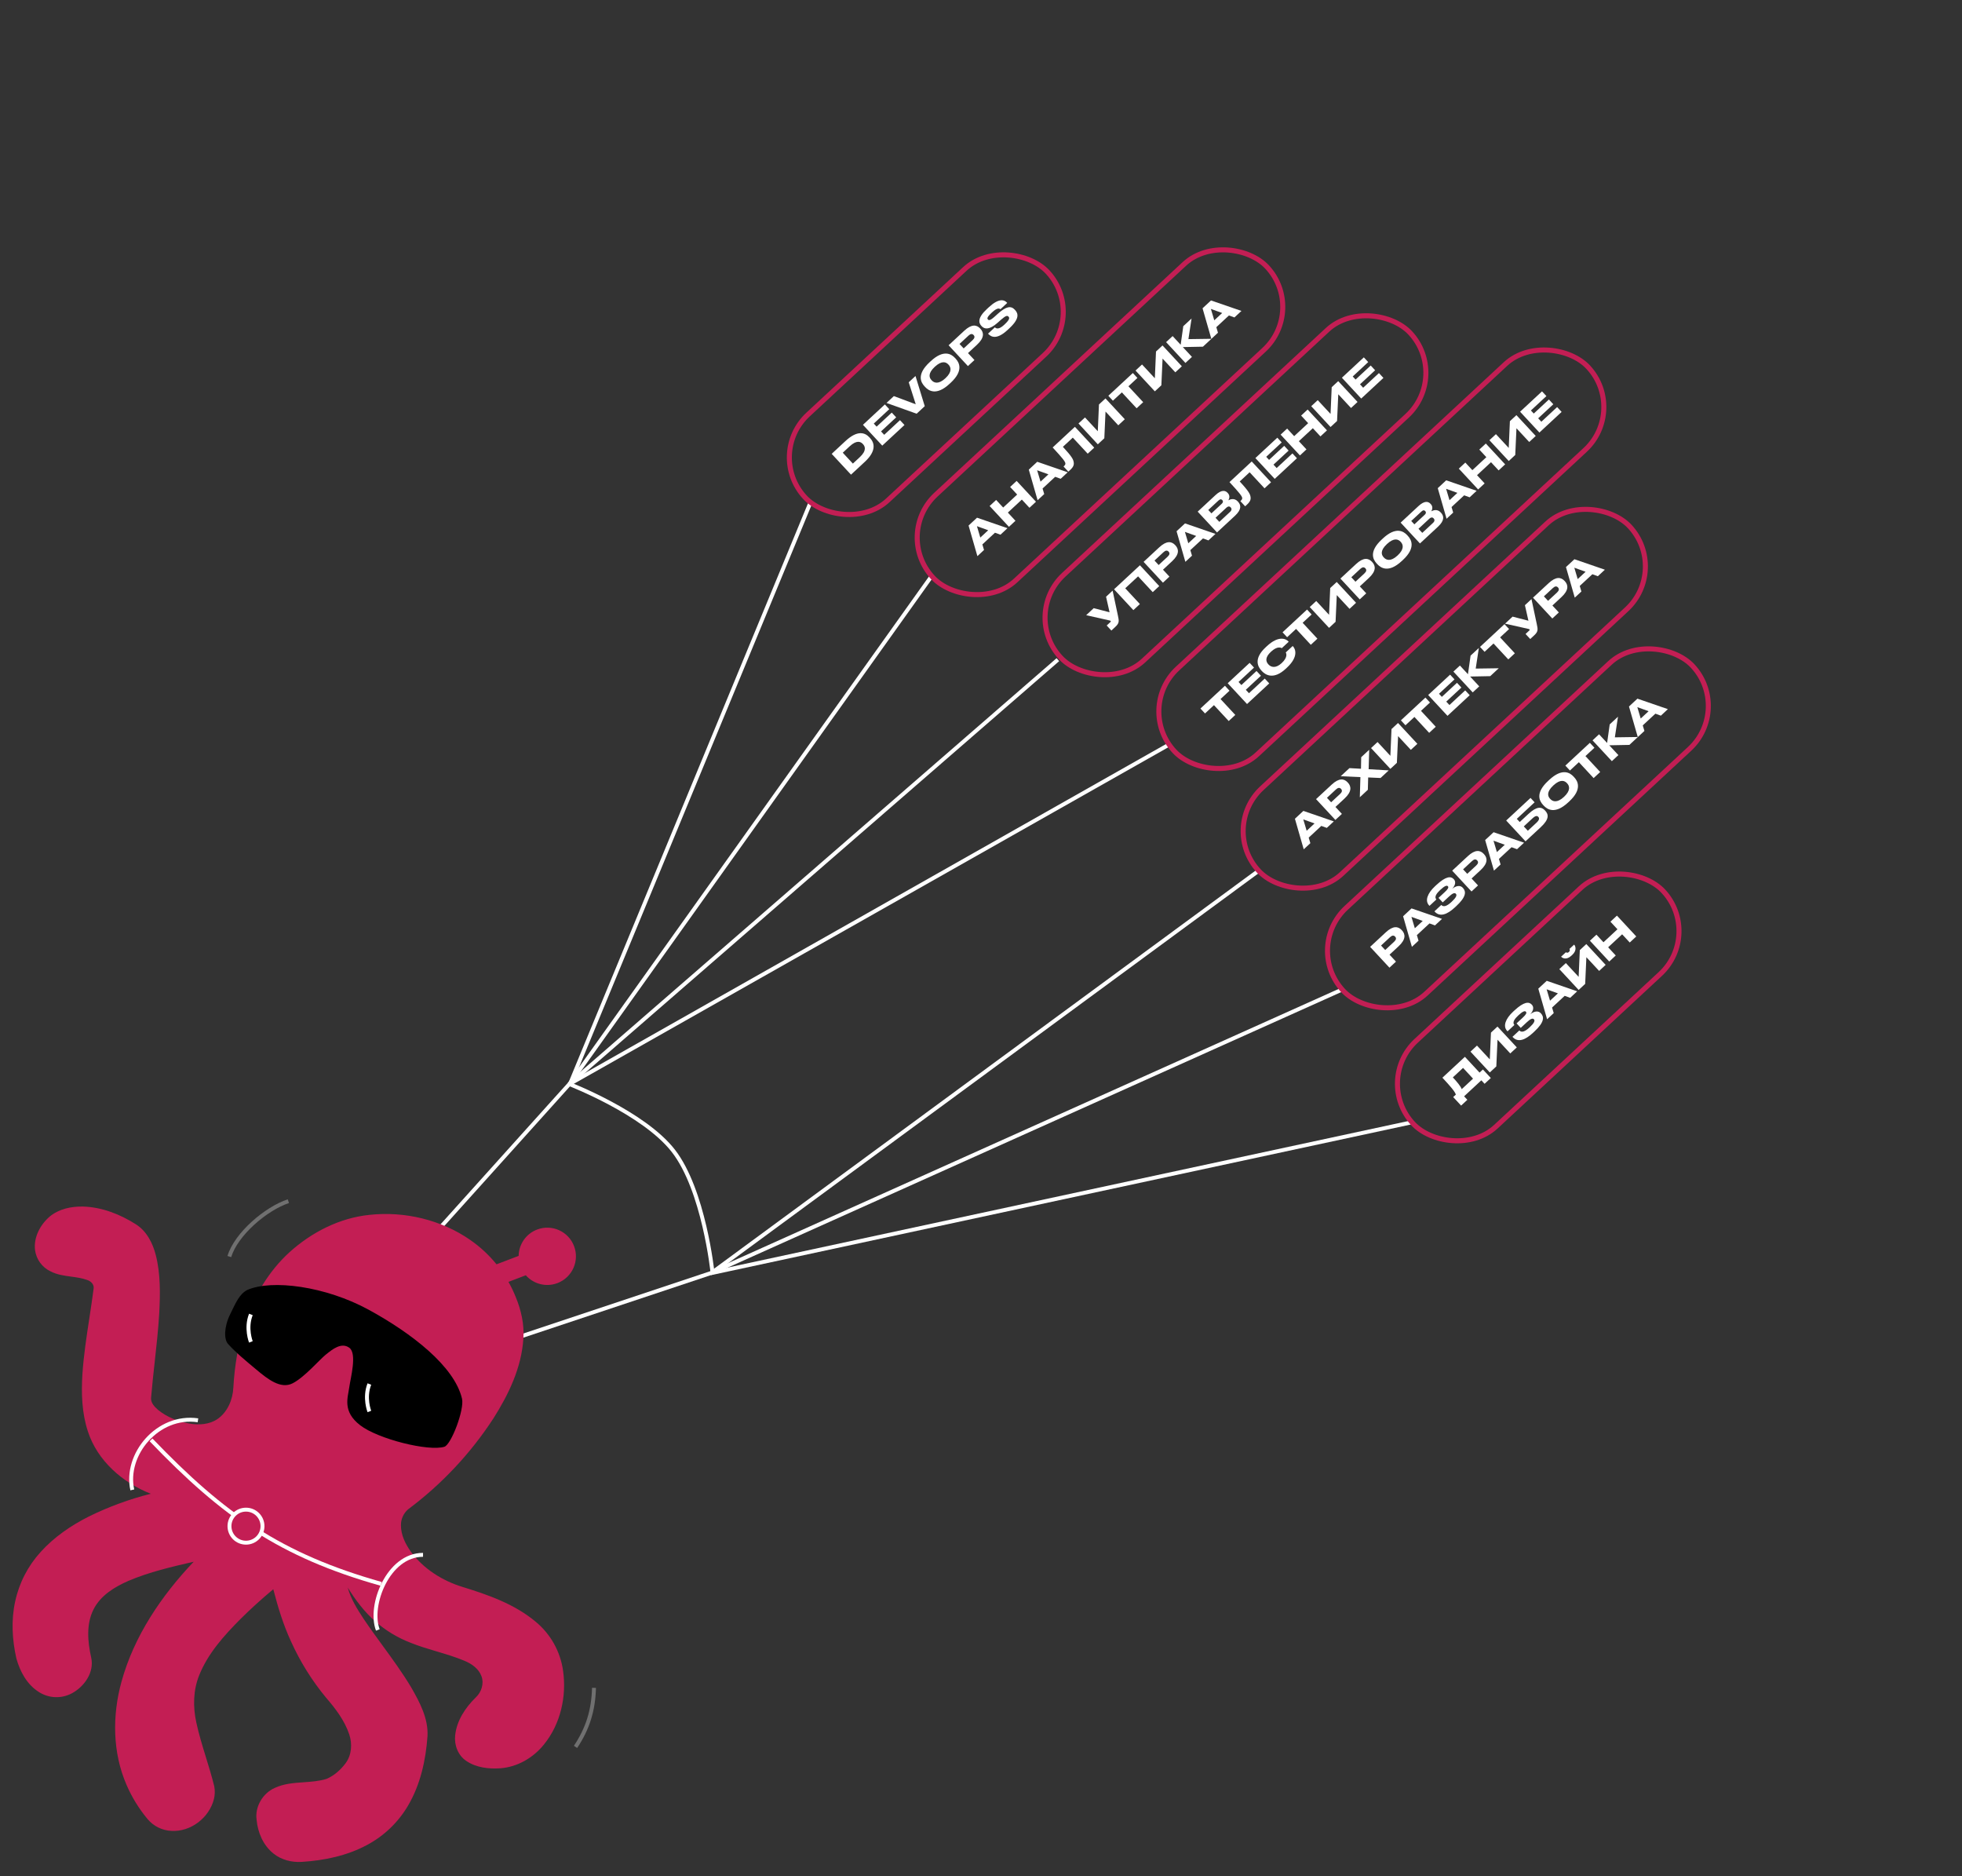 <svg width="1001" height="957" viewBox="0 0 1001 957" fill="none" xmlns="http://www.w3.org/2000/svg">
<rect x="0" y="0" width="1001" height="957" fill="#333333" stroke="none"/>
<path d="M684.219 504.999L363.5 648.999" stroke="white" stroke-width="2"/>
<path d="M363.5 648.999L641.719 444.5" stroke="white" stroke-width="2"/>
<path d="M291 552.499L539.719 336.499" stroke="white" stroke-width="2"/>
<path d="M290.5 553L596.523 379.773" stroke="white" stroke-width="2"/>
<path d="M290.5 552.999L475.219 293.999" stroke="white" stroke-width="2"/>
<path d="M362.5 649.499L720.219 572.5" stroke="white" stroke-width="2"/>
<path d="M413.219 256.999L291 552.499" stroke="white" stroke-width="2"/>
<path d="M363.537 649.101L188.896 707.313" stroke="white" stroke-width="2"/>
<path d="M290.769 552.683L176.162 680.023" stroke="white" stroke-width="2"/>
<path d="M290.499 552.999C290.499 552.999 328.377 567.608 343.499 587C359.144 607.062 363.499 648.999 363.499 648.999" stroke="white" stroke-width="2"/>
<rect x="455.603" y="272.647" width="232.706" height="59.762" rx="29.881" transform="rotate(-42.874 455.603 272.647)" stroke="#C31E54" stroke-width="2.565"/>
<path d="M504.176 270.481L498.424 268.407L500.151 274.218L504.176 270.481ZM510.431 272.753L507.63 271.739L501.192 277.715L502.038 280.544L498.656 283.685L494.163 268.083L498.474 264.081L514.013 269.427L510.431 272.753ZM514.757 268.736L504.898 258.117L508.224 255.03L511.815 258.898L518.951 252.272L515.36 248.404L518.686 245.317L528.545 255.936L525.219 259.023L521.336 254.841L514.2 261.467L518.082 265.649L514.757 268.736ZM534.896 241.96L529.144 239.886L530.871 245.697L534.896 241.96ZM541.151 244.232L538.35 243.219L531.912 249.195L532.758 252.024L529.376 255.164L524.883 239.563L529.194 235.561L544.733 240.906L541.151 244.232ZM554.94 231.43L547.334 223.238L542.281 227.929C547.118 233.138 547.553 234.409 547.793 235.727C548.006 237.044 547.718 238.136 545.991 239.739L545.063 240.6L542.611 237.96L542.825 237.761C543.339 237.284 543.587 236.921 543.551 236.396C543.476 235.456 542.254 233.853 537.06 228.258L548.407 217.724L558.265 228.343L554.94 231.43ZM570.539 216.948L564.033 209.94L563.417 223.561L560.091 226.648L550.232 216.029L553.558 212.941L560.091 219.978L560.68 206.329L564.006 203.242L573.865 213.861L570.539 216.948ZM579.891 208.266L572.365 200.159L567.797 204.399L565.465 201.887L577.968 190.279L580.3 192.791L575.719 197.045L583.245 205.152L579.891 208.266ZM599.642 189.929L593.136 182.921L592.52 196.541L589.194 199.629L579.335 189.01L582.661 185.922L589.194 192.959L589.783 179.31L593.109 176.222L602.968 186.842L599.642 189.929ZM613.733 176.847L603.473 177.045L608.124 182.055L604.798 185.142L594.939 174.523L598.265 171.436L602.373 175.86L603.703 166.387L607.928 162.465L606.324 172.989L618.072 172.819L613.733 176.847ZM623.543 159.66L617.791 157.586L619.518 163.397L623.543 159.66ZM629.798 161.932L626.997 160.919L620.56 166.895L621.406 169.724L618.023 172.864L613.531 157.263L617.841 153.261L633.381 158.606L629.798 161.932Z" fill="white"/>
<rect x="700.622" y="551.261" width="174.22" height="59.762" rx="29.881" transform="rotate(-42.874 700.622 551.261)" stroke="#C31E54" stroke-width="2.565"/>
<path d="M741.411 559.617L742.767 558.358C742.275 556.768 740.161 554.32 735.907 549.738L747.383 539.084L754.856 547.134L756.569 545.544L760.61 549.897L757.428 552.852L755.771 551.068L746.979 559.231L748.635 561.015L745.452 563.97L741.411 559.617ZM745.764 555.575L751.531 550.222L746.442 544.741L741.232 549.577C743.247 551.747 745.267 554.123 745.764 555.575ZM770.533 537.363L764.027 530.355L763.411 543.975L760.085 547.063L750.227 536.444L753.552 533.356L760.085 540.393L760.675 526.744L764 523.656L773.859 534.275L770.533 537.363ZM786.073 516.824L786.205 516.967C787.835 518.722 788.012 521.375 782.817 526.198L782.046 526.914C778.249 530.439 774.513 531.967 771.797 529.041L771.651 528.884L775.148 525.638C776.274 526.851 778.004 526.281 780.388 524.068C782.728 521.895 783.257 520.661 782.607 519.961L782.568 519.919C781.918 519.219 780.782 519.77 779.026 521.399L775.872 524.328L773.738 522.03L776.878 519.115C778.548 517.564 779.05 516.673 778.533 516.117L778.493 516.074C777.963 515.503 776.874 515.876 774.591 517.996C772.778 519.679 771.427 521.545 772.633 522.843L769.136 526.09L768.898 525.833C766.671 523.435 768.164 519.604 771.918 516.119L772.632 515.457C777.542 510.898 780.049 510.909 781.441 512.407L781.587 512.564C782.514 513.564 782.6 515.344 780.733 517.37C782.991 515.566 784.973 515.639 786.073 516.824ZM794.839 506.719L789.086 504.645L790.814 510.456L794.839 506.719ZM801.094 508.991L798.292 507.977L791.855 513.953L792.701 516.782L789.318 519.923L784.826 504.321L789.137 500.319L804.676 505.665L801.094 508.991ZM815.868 495.275L809.361 488.267L808.745 501.887L805.42 504.974L795.561 494.355L798.887 491.268L805.419 498.304L806.009 484.656L809.334 481.568L819.193 492.187L815.868 495.275ZM802.228 487.023L801.742 487.474C799.159 489.872 797.161 488.751 796.498 488.037L796.472 488.009L798.927 485.729C799.099 485.915 799.691 486.295 800.462 485.58C801.204 484.891 800.883 484.258 800.711 484.073L803.109 481.847L803.135 481.875C803.798 482.589 804.597 484.824 802.228 487.023ZM821.024 490.488L811.165 479.869L814.49 476.781L818.081 480.649L825.218 474.024L821.627 470.156L824.953 467.068L834.811 477.687L831.486 480.775L827.603 476.593L820.467 483.218L824.349 487.4L821.024 490.488Z" fill="white"/>
<rect x="578.891" y="361.351" width="288.002" height="59.762" rx="29.881" transform="rotate(-42.874 578.891 361.351)" stroke="#C31E54" stroke-width="2.565"/>
<path d="M626.881 367.805L619.355 359.698L614.787 363.938L612.455 361.426L624.958 349.818L627.29 352.33L622.709 356.584L630.235 364.691L626.881 367.805ZM626.368 348.509L637.558 338.121L639.798 340.533L631.89 347.874L633.348 349.444L641.07 342.275L643.322 344.701L635.601 351.87L637.217 353.612L645.267 346.138L647.56 348.607L636.227 359.129L626.368 348.509ZM656.55 340.606L655.965 341.149C649.813 346.861 645.663 344.309 643.914 342.425L643.53 342.011C641.741 340.084 639.481 335.99 645.762 330.159L646.347 329.616C652.498 323.905 656.184 325.957 657.337 327.199L657.483 327.356L653.958 330.629C653.607 330.423 651.801 329.336 648.432 332.463C645.249 335.418 645.847 337.521 647.079 338.849L647.238 339.02C648.404 340.276 650.783 341.15 653.88 338.274C657.32 335.081 656.139 333.121 655.999 332.799L659.525 329.526L659.671 329.683C660.916 331.025 662.616 334.974 656.55 340.606ZM668.773 328.913L661.246 320.806L656.679 325.046L654.346 322.534L666.85 310.926L669.182 313.439L664.6 317.692L672.127 325.799L668.773 328.913ZM688.523 310.577L682.017 303.569L681.401 317.189L678.076 320.276L668.217 309.657L671.542 306.57L678.075 313.606L678.665 299.957L681.99 296.87L691.849 307.489L688.523 310.577ZM698.4 294.816L693.762 299.123L697.048 302.663L693.722 305.75L683.863 295.131L691.828 287.737C695.653 284.185 698.185 284.652 699.987 286.593L700.12 286.735C701.882 288.634 702.197 291.291 698.4 294.816ZM689.429 294.455L691.549 296.739L696.13 292.486C697.172 291.518 697.314 290.669 696.638 289.941L696.599 289.898C695.923 289.17 695.081 289.208 694.01 290.202L689.429 294.455ZM704.952 275.207L705.566 274.637C712.246 268.435 716.145 271.061 717.907 272.959L718.305 273.387C720.041 275.257 722.463 279.412 715.769 285.627L715.156 286.197C708.433 292.438 704.483 289.701 702.747 287.831L702.349 287.403C700.587 285.504 698.23 281.448 704.952 275.207ZM714.703 276.492L714.517 276.292C713.391 275.079 711.234 274.158 707.637 277.498C703.983 280.89 704.799 283.056 705.925 284.269L706.084 284.441C707.21 285.654 709.46 286.675 713.057 283.335C716.625 280.022 715.842 277.72 714.703 276.492ZM724.456 277.217L714.597 266.598L723.689 258.157C726.729 255.334 728.658 255.723 729.824 256.979L730.01 257.179C731.295 258.563 730.615 260.178 730.247 260.812C731.147 260.322 733.273 259.491 735.009 261.361L735.194 261.56C736.745 263.23 737.074 265.503 733.634 268.696L724.456 277.217ZM725.199 260.928L720.003 265.751L721.607 267.478L726.802 262.655C727.73 261.793 727.561 261.153 727.163 260.725L727.137 260.696C726.726 260.254 726.127 260.066 725.199 260.928ZM729.181 264.645L723.7 269.733L725.635 271.817L731.116 266.729C732.215 265.708 731.859 264.896 731.462 264.468L731.409 264.41C730.985 263.954 730.28 263.624 729.181 264.645ZM743.549 251.412L737.797 249.338L739.524 255.149L743.549 251.412ZM749.804 253.684L747.003 252.67L740.565 258.647L741.411 261.476L738.029 264.616L733.536 249.015L737.847 245.013L753.386 250.358L749.804 253.684ZM754.13 249.668L744.271 239.049L747.597 235.961L751.188 239.829L758.324 233.204L754.733 229.336L758.059 226.248L767.918 236.867L764.592 239.955L760.709 235.773L753.573 242.398L757.455 246.58L754.13 249.668ZM780.196 225.468L773.689 218.46L773.073 232.081L769.748 235.168L759.889 224.549L763.214 221.462L769.747 228.498L770.337 214.849L773.662 211.762L783.521 222.381L780.196 225.468ZM775.536 210.023L786.726 199.634L788.965 202.046L781.058 209.387L782.515 210.957L790.237 203.788L792.49 206.215L784.768 213.383L786.385 215.125L794.435 207.651L796.727 210.12L785.394 220.642L775.536 210.023Z" fill="white"/>
<rect x="390.374" y="231.783" width="168.903" height="59.762" rx="29.881" transform="rotate(-42.874 390.374 231.783)" stroke="#C31E54" stroke-width="2.565"/>
<path d="M434.174 242.127L424.315 231.507L431.352 224.975C437.504 219.263 441.297 220.658 443.51 223.042L443.907 223.47C446.027 225.754 447.434 229.816 441.225 235.581L434.174 242.127ZM429.973 230.932L435.128 236.484L438.582 233.277C442.35 229.779 441.312 227.66 440.305 226.575L440.226 226.489C439.219 225.405 437.252 224.174 433.427 227.725L429.973 230.932ZM440.268 216.697L451.458 206.308L453.697 208.721L445.79 216.062L447.247 217.632L454.969 210.463L457.222 212.889L449.5 220.058L451.117 221.799L459.167 214.326L461.459 216.795L450.126 227.316L440.268 216.697ZM471.802 207.193L467.663 211.036L452.28 205.545L456.048 202.047L467.207 206.223L463.627 195.01L467.081 191.803L471.802 207.193ZM474.242 184.81L474.856 184.24C481.536 178.039 485.435 180.664 487.197 182.562L487.595 182.99C489.331 184.86 491.753 189.016 485.059 195.23L484.446 195.8C477.723 202.041 473.773 199.304 472.037 197.434L471.64 197.006C469.877 195.108 467.52 191.051 474.242 184.81ZM483.993 186.095L483.807 185.895C482.681 184.682 480.524 183.761 476.927 187.101C473.273 190.493 474.089 192.659 475.215 193.873L475.374 194.044C476.5 195.257 478.75 196.278 482.347 192.938C485.915 189.626 485.132 187.323 483.993 186.095ZM498.508 175.808L493.869 180.115L497.155 183.655L493.83 186.742L483.971 176.123L491.935 168.729C495.761 165.178 498.293 165.644 500.095 167.585L500.227 167.728C501.99 169.626 502.305 172.284 498.508 175.808ZM489.536 175.448L491.656 177.731L496.238 173.478C497.28 172.51 497.422 171.661 496.746 170.933L496.706 170.891C496.03 170.163 495.188 170.2 494.118 171.194L489.536 175.448ZM514.961 167.47L513.976 168.384C508.41 173.552 505.541 171.75 504.243 170.351L504.097 170.194L507.565 166.974C508.204 167.577 509.543 168.274 512.283 165.73L512.483 165.545C515.281 162.947 515.078 162.099 514.548 161.528C513.978 160.915 513.292 160.834 510.771 163.042L508.904 164.695C504.83 168.265 502.371 168.049 500.834 166.394L500.715 166.265C499.244 164.681 498.649 162.151 503.487 157.659L504.472 156.744C509.496 152.08 512.268 152.775 513.752 154.374L513.885 154.517L510.431 157.724C509.988 157.39 508.966 156.718 506.183 159.302L505.954 159.514C503.385 161.899 503.624 162.528 504.048 162.985C504.472 163.442 505.141 163.591 507.351 161.619L509.161 159.992C513.224 156.353 515.738 155.826 517.699 157.938L517.885 158.138C519.514 159.894 520.299 162.514 514.961 167.47Z" fill="white"/>
<rect x="664.931" y="483.422" width="243.34" height="59.762" rx="29.881" transform="rotate(-42.874 664.931 483.422)" stroke="#C31E54" stroke-width="2.565"/>
<path d="M713.569 482.683L708.93 486.99L712.216 490.529L708.891 493.617L699.032 482.998L706.996 475.604C710.822 472.052 713.354 472.518 715.156 474.459L715.288 474.602C717.051 476.501 717.366 479.158 713.569 482.683ZM704.597 482.322L706.717 484.606L711.299 480.352C712.341 479.385 712.483 478.536 711.807 477.808L711.767 477.765C711.091 477.037 710.249 477.075 709.179 478.069L704.597 482.322ZM725.865 469.779L720.113 467.705L721.84 473.516L725.865 469.779ZM732.12 472.051L729.319 471.037L722.881 477.014L723.727 479.843L720.345 482.983L715.852 467.382L720.163 463.38L735.702 468.725L732.12 472.051ZM746.257 452.813L746.39 452.956C748.02 454.712 748.197 457.364 743.002 462.188L742.231 462.903C738.434 466.428 734.698 467.957 731.981 465.031L731.836 464.874L735.333 461.627C736.459 462.84 738.189 462.271 740.573 460.058C742.913 457.885 743.442 456.65 742.792 455.951L742.752 455.908C742.103 455.209 740.966 455.759 739.211 457.389L736.057 460.317L733.923 458.019L737.063 455.104C738.733 453.554 739.235 452.663 738.718 452.106L738.678 452.063C738.148 451.492 737.059 451.865 734.776 453.986C732.963 455.668 731.612 457.534 732.818 458.833L729.321 462.079L729.083 461.822C726.856 459.424 728.349 455.594 732.103 452.109L732.817 451.446C737.727 446.888 740.234 446.898 741.626 448.397L741.771 448.554C742.699 449.553 742.784 451.334 740.918 453.359C743.176 451.555 745.158 451.629 746.257 452.813ZM755.432 443.817L750.794 448.124L754.08 451.663L750.754 454.751L740.896 444.132L748.86 436.737C752.685 433.186 755.217 433.652 757.019 435.593L757.152 435.736C758.914 437.634 759.229 440.292 755.432 443.817ZM746.461 443.456L748.581 445.74L753.162 441.486C754.204 440.519 754.346 439.67 753.67 438.942L753.631 438.899C752.955 438.171 752.113 438.209 751.042 439.203L746.461 443.456ZM767.728 430.913L761.976 428.839L763.703 434.65L767.728 430.913ZM773.983 433.185L771.182 432.171L764.745 438.148L765.591 440.977L762.208 444.117L757.716 428.516L762.026 424.514L777.566 429.859L773.983 433.185ZM778.309 429.169L768.451 418.55L780.868 407.021L782.949 409.262L773.857 417.703L775.354 419.316L779.779 415.208C784.16 411.14 786.489 411.53 788.238 413.414L788.37 413.556C790.159 415.483 790.47 417.879 786.045 421.987L778.309 429.169ZM779.488 423.769L783.884 419.688C785.44 418.243 785.432 417.347 784.849 416.719L784.809 416.676C784.213 416.034 783.386 416.031 781.83 417.475L777.434 421.557L779.488 423.769ZM789.833 398.353L790.447 397.783C797.126 391.581 801.025 394.207 802.788 396.105L803.185 396.533C804.921 398.403 807.344 402.558 800.65 408.773L800.036 409.343C793.314 415.584 789.364 412.847 787.628 410.977L787.23 410.549C785.468 408.65 783.11 404.594 789.833 398.353ZM799.584 399.638L799.398 399.438C798.272 398.225 796.115 397.304 792.518 400.644C788.864 404.036 789.679 406.202 790.806 407.415L790.965 407.587C792.091 408.8 794.341 409.821 797.938 406.481C801.506 403.169 800.723 400.866 799.584 399.638ZM813.058 396.908L805.532 388.801L800.964 393.041L798.632 390.529L811.135 378.921L813.468 381.433L808.886 385.687L816.412 393.794L813.058 396.908ZM831.296 379.976L821.036 380.174L825.687 385.184L822.361 388.271L812.502 377.652L815.828 374.564L819.936 378.989L821.266 369.516L825.491 365.593L823.887 376.118L835.635 375.948L831.296 379.976ZM841.106 362.789L835.354 360.715L837.081 366.526L841.106 362.789ZM847.361 365.061L844.56 364.047L838.123 370.024L838.969 372.853L835.586 375.993L831.094 360.392L835.404 356.39L850.944 361.735L847.361 365.061Z" fill="white"/>
<rect x="520.832" y="313.512" width="243.34" height="59.762" rx="29.881" transform="rotate(-42.874 520.832 313.512)" stroke="#C31E54" stroke-width="2.565"/>
<path d="M567.645 301.285L570.344 313.981C570.944 316.746 571.138 317.814 569.097 319.709L567.013 321.644L564.628 319.075L566.498 317.339C566.798 317.06 566.776 316.894 566.657 316.766L566.644 316.751C566.485 316.58 566.252 316.53 565.952 316.464L554.157 313.807L558.011 310.229L566.092 312.321L564.305 304.386L567.645 301.285ZM578.238 311.223L568.379 300.604L581.582 288.346L591.441 298.966L588.115 302.053L580.641 294.003L574.09 300.085L581.564 308.135L578.238 311.223ZM597.991 286.293L593.353 290.6L596.639 294.139L593.313 297.227L583.454 286.608L591.419 279.214C595.244 275.662 597.776 276.129 599.578 278.07L599.711 278.212C601.473 280.111 601.788 282.768 597.991 286.293ZM589.019 285.932L591.14 288.216L595.721 283.963C596.763 282.995 596.905 282.146 596.229 281.418L596.189 281.375C595.514 280.647 594.672 280.685 593.601 281.679L589.019 285.932ZM610.287 273.389L604.535 271.315L606.262 277.126L610.287 273.389ZM616.542 275.661L613.741 274.648L607.304 280.624L608.15 283.453L604.767 286.593L600.275 270.992L604.585 266.99L620.125 272.335L616.542 275.661ZM620.911 271.605L611.052 260.986L620.144 252.545C623.184 249.723 625.113 250.111 626.279 251.367L626.465 251.567C627.75 252.952 627.07 254.566 626.702 255.2C627.602 254.71 629.727 253.879 631.463 255.749L631.649 255.949C633.199 257.619 633.528 259.891 630.089 263.085L620.911 271.605ZM621.654 255.316L616.458 260.139L618.062 261.867L623.257 257.043C624.185 256.182 624.016 255.542 623.618 255.113L623.592 255.085C623.181 254.642 622.581 254.455 621.654 255.316ZM625.636 259.033L620.155 264.122L622.09 266.206L627.571 261.117C628.67 260.097 628.314 259.284 627.917 258.856L627.864 258.799C627.44 258.342 626.735 258.013 625.636 259.033ZM645.155 249.098L637.548 240.905L632.496 245.596C637.332 250.805 637.768 252.076 638.008 253.394C638.221 254.711 637.932 255.803 636.205 257.406L635.278 258.267L632.826 255.627L633.04 255.428C633.554 254.951 633.802 254.588 633.766 254.063C633.691 253.123 632.469 251.521 627.274 245.926L638.621 235.391L648.48 246.01L645.155 249.098ZM640.49 233.656L651.68 223.267L653.919 225.68L646.012 233.021L647.47 234.591L655.191 227.422L657.444 229.848L649.722 237.017L651.339 238.758L659.389 231.285L661.681 233.754L650.349 244.275L640.49 233.656ZM663.22 232.326L653.361 221.707L656.686 218.619L660.277 222.487L667.414 215.862L663.823 211.994L667.149 208.906L677.007 219.526L673.682 222.613L669.799 218.431L662.663 225.057L666.545 229.239L663.22 232.326ZM689.285 208.127L682.779 201.119L682.163 214.739L678.837 217.826L668.979 207.207L672.304 204.12L678.837 211.156L679.426 197.508L682.752 194.42L692.611 205.039L689.285 208.127ZM684.625 192.681L695.815 182.292L698.055 184.704L690.148 192.045L691.605 193.615L699.327 186.447L701.58 188.873L693.858 196.042L695.474 197.783L703.524 190.309L705.817 192.779L694.484 203.3L684.625 192.681Z" fill="white"/>
<rect x="621.911" y="422.387" width="258.227" height="59.762" rx="29.881" transform="rotate(-42.874 621.911 422.387)" stroke="#C31E54" stroke-width="2.565"/>
<path d="M670.675 420.043L664.923 417.969L666.65 423.78L670.675 420.043ZM676.93 422.315L674.129 421.301L667.691 427.277L668.537 430.106L665.155 433.247L660.662 417.645L664.973 413.643L680.512 418.989L676.93 422.315ZM685.977 407.325L681.338 411.631L684.624 415.171L681.299 418.259L671.44 407.639L679.404 400.245C683.229 396.694 685.762 397.16 687.564 399.101L687.696 399.244C689.459 401.142 689.773 403.8 685.977 407.325ZM677.005 406.964L679.125 409.248L683.707 404.994C684.749 404.027 684.89 403.178 684.215 402.45L684.175 402.407C683.499 401.679 682.657 401.717 681.587 402.71L677.005 406.964ZM697.868 402.875L693.772 406.678L694.07 396.409L684.027 395.953L688.48 391.819L694.366 392.148L694.475 386.254L698.557 382.464L698.272 392.375L708.53 392.977L704.348 396.859L698.033 396.584L697.868 402.875ZM719.803 382.511L713.297 375.503L712.681 389.123L709.355 392.211L699.497 381.592L702.822 378.504L709.355 385.541L709.944 371.892L713.27 368.804L723.129 379.423L719.803 382.511ZM729.156 373.828L721.629 365.721L717.062 369.962L714.729 367.45L727.233 355.842L729.565 358.354L724.983 362.607L732.51 370.714L729.156 373.828ZM728.642 354.533L739.833 344.144L742.072 346.556L734.165 353.897L735.622 355.467L743.344 348.298L745.597 350.725L737.875 357.893L739.492 359.635L747.542 352.161L749.834 354.63L738.501 365.152L728.642 354.533ZM760.307 344.907L750.047 345.105L754.698 350.115L751.372 353.202L741.513 342.583L744.839 339.496L748.947 343.92L750.277 334.447L754.502 330.525L752.898 341.049L764.646 340.879L760.307 344.907ZM769.514 336.36L761.987 328.253L757.42 332.493L755.088 329.981L767.591 318.373L769.923 320.885L765.341 325.139L772.868 333.246L769.514 336.36ZM781.347 305.602L784.045 318.298C784.645 321.063 784.84 322.131 782.799 324.026L780.715 325.961L778.33 323.391L780.2 321.656C780.499 321.377 780.478 321.211 780.359 321.083L780.345 321.068C780.186 320.897 779.954 320.847 779.653 320.781L767.859 318.124L771.713 314.546L779.793 316.638L778.007 308.703L781.347 305.602ZM796.66 304.566L792.022 308.873L795.308 312.413L791.982 315.5L782.124 304.881L790.088 297.487C793.913 293.935 796.445 294.402 798.247 296.343L798.38 296.485C800.142 298.384 800.457 301.041 796.66 304.566ZM787.689 304.206L789.809 306.489L794.39 302.236C795.432 301.268 795.574 300.419 794.898 299.691L794.859 299.648C794.183 298.92 793.341 298.958 792.27 299.952L787.689 304.206ZM808.956 291.662L803.204 289.588L804.931 295.399L808.956 291.662ZM815.211 293.934L812.41 292.921L805.973 298.897L806.819 301.726L803.436 304.866L798.944 289.265L803.254 285.263L818.794 290.608L815.211 293.934Z" fill="white"/>
<path fill-rule="evenodd" clip-rule="evenodd" d="M264.607 640.633C264.697 634.827 268.267 629.388 274.027 627.197C281.571 624.325 290.013 628.111 292.883 635.653C295.753 643.194 291.965 651.635 284.421 654.506C278.567 656.734 272.173 654.954 268.26 650.521L259.416 653.887C260.804 656.346 262.034 658.903 263.096 661.542C265.886 668.276 267.545 675.552 267.013 682.891C266.091 697.599 259.51 711.276 251.727 723.547C240.067 741.442 225.338 757.137 208.218 769.91C207.048 770.921 206.114 772.176 205.482 773.586C204.849 774.997 204.534 776.529 204.558 778.075C204.551 783.006 206.838 787.632 209.656 791.567C216.038 800.242 225.58 806.28 235.793 809.446C249.014 813.503 262.502 818.22 273.264 827.224C280.9 833.514 285.899 842.437 287.272 852.231C289.159 865.382 285.967 879.484 277.529 889.863C272.121 896.624 264.017 901.359 255.298 902.008C249.337 902.426 242.952 901.682 237.896 898.261C233.701 895.462 231.683 890.201 232.215 885.282C232.973 877.726 237.434 871.042 242.756 865.846C245.628 863.182 247.043 858.83 245.646 855.034C244.249 851.238 240.697 848.733 237.097 847.23C232.439 845.268 227.6 843.828 222.761 842.389C218.264 841.051 213.767 839.713 209.415 837.955C202.85 835.419 196.782 831.749 191.488 827.112C185.862 822.184 181.353 816.15 177.412 809.832C178.983 815.565 182.164 820.675 185.399 825.597C188.556 830.305 191.898 834.887 195.239 839.469C200.308 846.419 205.375 853.368 209.799 860.753C214.15 868.347 218.592 876.65 218.104 885.651C217.226 897.908 214.503 910.279 208.232 920.963C203.234 929.524 195.946 936.521 187.188 941.168C177.007 946.633 165.454 949.035 153.999 949.75C148.875 950.092 143.553 948.755 139.522 945.502C134.292 941.347 131.5 934.768 130.913 928.237C129.998 921.609 134.044 914.775 140.105 912.066C144.762 909.852 149.817 909.498 154.879 909.144C158.821 908.868 162.766 908.592 166.531 907.437C170.432 905.814 173.745 902.852 176.291 899.474C179.434 895.271 179.828 889.578 178.178 884.706C175.811 877.644 171.209 871.606 166.387 866.034C159.183 857.33 153.174 847.704 148.518 837.411C144.542 828.851 141.786 819.797 139.434 810.677C133.61 815.533 127.949 820.628 122.56 825.999C114.233 834.393 106.058 843.46 101.616 854.586C98.547 862.214 98.405 870.716 100.164 878.673C101.462 884.69 103.272 890.57 105.083 896.45C106.594 901.356 108.105 906.263 109.318 911.25C109.729 913.416 109.664 915.645 109.129 917.783C106.731 927.223 97.346 934.506 87.52 933.936C85.171 933.843 82.867 933.257 80.758 932.218C78.649 931.178 76.781 929.708 75.277 927.901C70.872 922.625 67.255 916.738 64.538 910.426C57.383 893.955 57.234 875.051 61.969 857.904C68.36 834.58 82.329 814.038 98.816 796.644C87.545 799.24 76.199 801.863 65.524 806.407C58.453 809.486 51.327 813.834 47.733 820.939C43.868 828.592 44.75 837.54 46.54 845.628C48.176 853.008 43.063 860.317 36.777 863.706C34.133 865.152 31.143 865.85 28.131 865.726C25.118 865.601 22.196 864.658 19.679 862.999C13.729 859.208 10.193 852.62 8.352 845.979C6.211 836.47 5.628 826.507 7.746 816.881C9.771 807.474 14.255 798.773 20.741 791.665C27.598 784.051 36.208 778.184 45.289 773.591C55.395 768.619 65.997 764.726 76.92 761.976C62.569 756.341 49.706 745.165 44.853 730.208C41.751 720.851 41.45 710.844 42.035 701.086C42.669 691.512 44.116 682.034 45.564 672.557C46.334 667.51 47.105 662.464 47.753 657.403C48.141 655.309 46.423 653.534 44.53 652.936C41.86 651.964 39.041 651.582 36.225 651.2C32.635 650.714 29.05 650.228 25.783 648.521C23.672 647.52 21.843 646.008 20.464 644.121C19.085 642.235 18.199 640.034 17.887 637.719C17.073 631.18 20.512 624.738 25.364 620.571C30.062 616.661 36.382 615.343 42.365 615.474C52.019 615.747 61.272 619.405 69.368 624.544C74.837 628.02 77.934 634.124 79.487 640.229C81.957 649.936 81.75 660.075 81.24 669.996C80.746 678.272 79.837 686.509 78.929 694.747C78.263 700.779 77.598 706.811 77.095 712.86C76.776 715.481 78.814 717.592 80.632 719.183C85.164 722.892 90.795 725.089 96.517 726.153C101.416 727.015 106.844 726.702 111.052 723.797C116.157 720.216 118.771 713.891 119.056 707.784C119.695 696.52 121.538 685.283 125.129 674.572C129.606 661.086 137.094 648.444 147.632 638.823C158.952 628.585 173.296 621.212 188.614 619.695C206.486 617.783 225.165 622.223 239.974 632.545C245.01 636.042 249.496 640.218 253.318 644.929L264.607 640.633Z" fill="#C31E54"/>
<path d="M188.099 668.107C166.109 656.104 138.72 652.497 126.126 658.027C122.146 660.179 120.463 664.168 117.368 670.539C114.274 676.911 114.22 683.182 116.331 685.53C120.384 690.039 125.028 693.819 130.818 698.663C136.608 703.507 143.221 708.752 149.323 705.619C155.425 702.486 162.876 693.691 166.22 690.997L166.317 690.919C169.653 688.231 174.19 684.575 178.22 687.497C182.29 690.448 178.818 703.066 178.22 707.498C177.479 712.998 174.577 719.912 183.72 726.998C192.864 734.083 218.72 740.498 226.72 737.998C230.22 736.904 237.005 718.998 235.72 713.498C231.859 696.962 210.088 680.111 188.099 668.107Z" fill="black"/>
<path d="M116.994 640.969C120.5 629.501 135.593 616.568 147.12 612.726" stroke="white" stroke-opacity="0.3" stroke-width="2"/>
<path d="M303.047 860.976C302.782 872.37 299.851 881.774 293.633 891.101" stroke="white" stroke-opacity="0.3" stroke-width="2"/>
<path d="M101 724.497C80.5 721.496 63.5 741.998 67.499 759.998" stroke="white" stroke-width="2"/>
<path d="M215.827 793.128C198 793.128 188 819.001 192.766 831.436" stroke="white" stroke-width="2"/>
<path d="M77.059 734.483C114 772.997 143.119 793.469 194.486 807.94" stroke="white" stroke-width="2"/>
<circle cx="125.5" cy="778.501" r="8.424" fill="#C31E54" stroke="white" stroke-width="2"/>
<path d="M127.999 670.499C125.219 677.499 127.999 684.499 127.999 684.499" stroke="white" stroke-width="2"/>
<path d="M188.455 705.999C185.674 712.999 188.455 719.999 188.455 719.999" stroke="white" stroke-width="2"/>
</svg>
